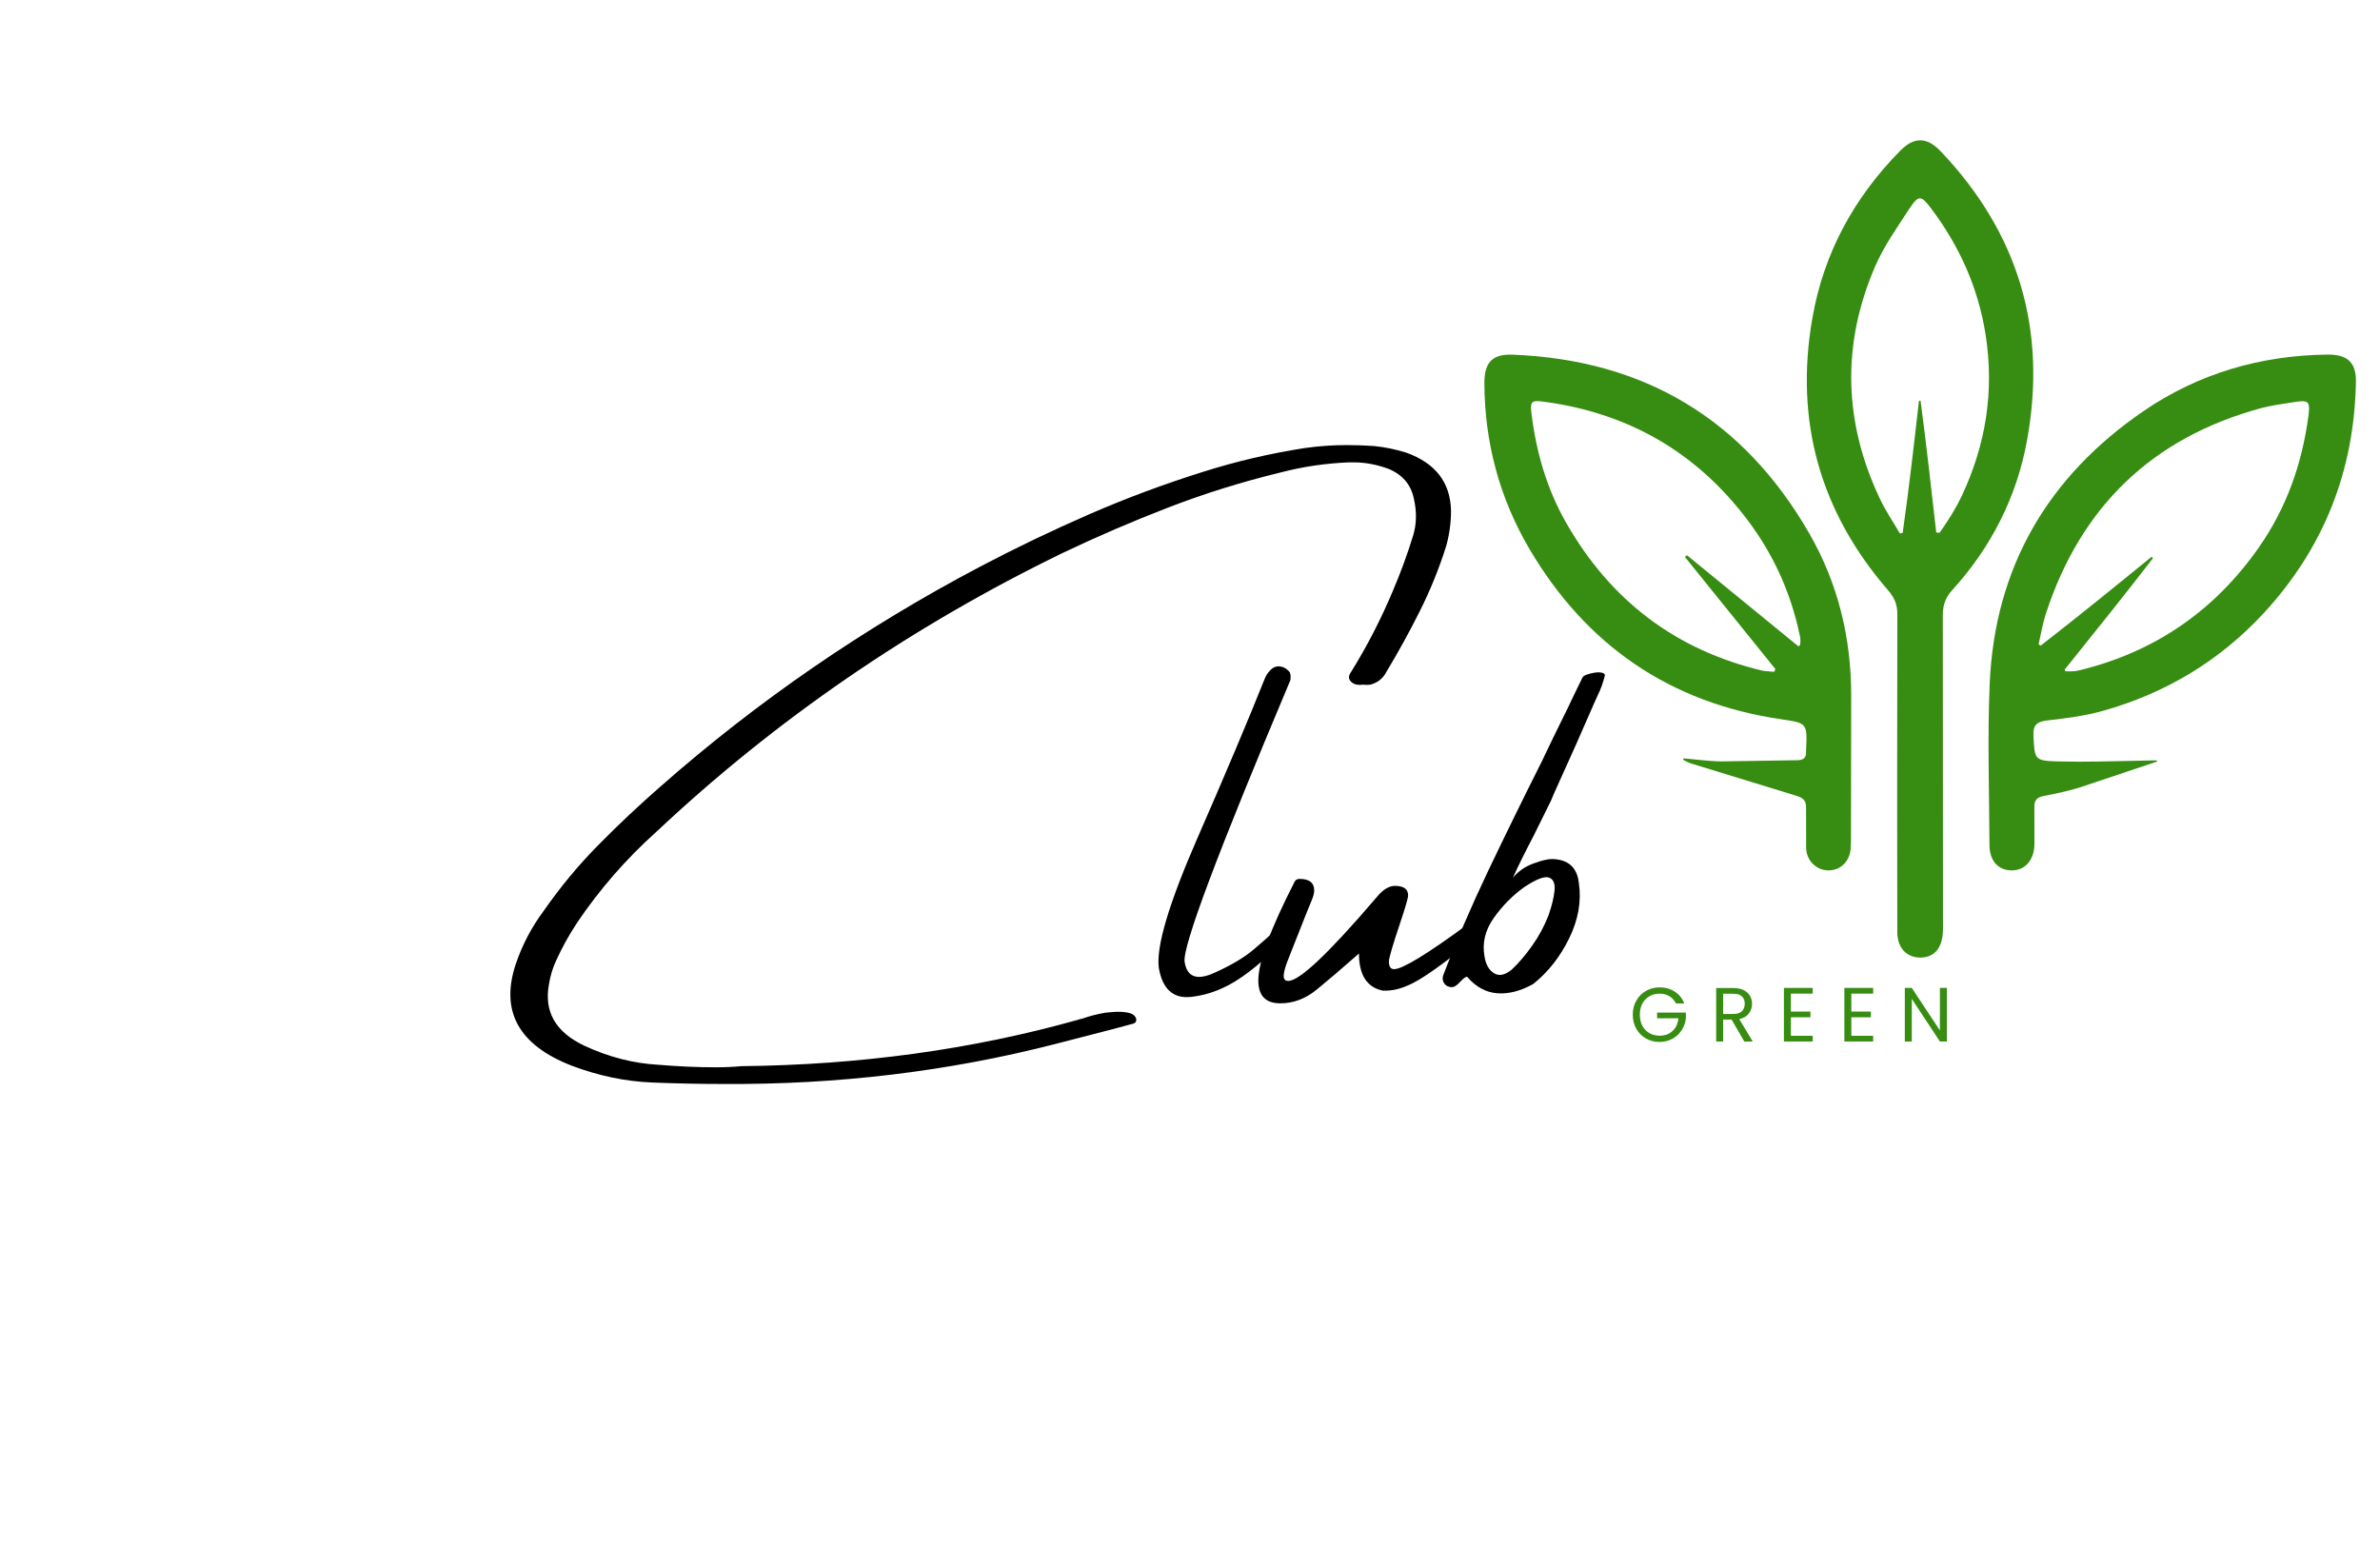 <svg xmlns="http://www.w3.org/2000/svg" xmlns:xlink="http://www.w3.org/1999/xlink" width="434" viewBox="0 0 325.5 214.5" height="286" preserveAspectRatio="xMidYMid meet"><defs><g></g><clipPath id="5a46afcd4b"><path d="M 247.039 19 L 278.5 19 L 278.5 131 L 247.039 131 Z M 247.039 19 " clip-rule="nonzero"></path></clipPath><clipPath id="73ea02b697"><path d="M 262.57 27.121 C 262.988 27.121 263.422 27.598 264.125 28.527 C 267.992 33.668 270.555 39.371 271.559 45.762 C 272.773 53.473 271.598 60.824 268.289 67.844 C 267.469 69.57 266.441 71.195 265.277 72.852 L 264.812 72.832 C 264.133 66.832 263.461 60.828 262.668 54.824 L 262.445 54.812 C 261.762 60.816 261.082 66.824 260.219 72.875 L 259.84 72.961 C 258.922 71.379 257.875 69.852 257.098 68.199 C 252.148 57.75 251.855 47.129 256.422 36.504 C 257.617 33.723 259.41 31.176 261.082 28.621 C 261.746 27.613 262.16 27.117 262.586 27.117 Z M 262.617 19.188 C 261.723 19.188 260.828 19.656 259.895 20.602 C 253.547 27.039 249.395 34.648 247.852 43.594 C 245.43 57.621 248.934 70.02 258.246 80.754 C 259.129 81.773 259.5 82.746 259.488 84.062 L 259.465 105.262 C 259.465 107.387 259.465 109.508 259.465 111.637 L 259.484 127.5 C 259.496 129.625 260.742 130.945 262.605 130.957 L 262.645 130.957 C 262.711 130.957 262.777 130.957 262.848 130.953 C 264.707 130.848 265.734 129.473 265.734 127.02 L 265.707 84.176 C 265.703 82.805 266.039 81.754 266.977 80.727 C 272.316 74.852 275.816 67.996 277.234 60.188 C 279.984 45.039 276.035 31.832 265.395 20.672 C 264.449 19.68 263.535 19.188 262.617 19.188 Z M 262.617 19.188 " clip-rule="nonzero"></path></clipPath><clipPath id="87e6a8bff4"><path d="M 271.66 48.172 L 322.27 48.172 L 322.27 119.297 L 271.66 119.297 Z M 271.66 48.172 " clip-rule="nonzero"></path></clipPath><clipPath id="ca56c4ff8b"><path d="M 314.871 54.867 C 315.824 54.867 315.914 55.355 315.707 56.91 C 314.84 63.422 312.711 69.469 308.922 74.879 C 302.836 83.57 294.641 89.195 284.316 91.688 C 283.922 91.781 283.512 91.82 283.082 91.82 C 282.887 91.82 282.684 91.816 282.48 91.801 L 282.367 91.582 C 286.426 86.531 290.48 81.488 294.453 76.34 L 294.273 76.137 C 289.258 80.219 284.242 84.301 279.09 88.297 L 278.809 88.117 C 279.133 86.711 279.363 85.266 279.812 83.898 C 284.586 69.312 294.324 59.891 309.16 55.836 C 310.633 55.438 312.16 55.254 313.672 55.004 C 314.172 54.922 314.566 54.871 314.871 54.871 Z M 318.484 48.492 C 318.453 48.492 318.418 48.492 318.391 48.492 C 309.207 48.586 300.68 51.066 293.125 56.242 C 280.082 65.184 272.812 77.586 272.121 93.484 C 271.801 100.832 272.059 108.207 272.09 115.57 C 272.098 117.727 273.277 119.02 275.113 119.035 C 275.125 119.035 275.141 119.035 275.148 119.035 C 276.965 119.035 278.203 117.629 278.238 115.465 L 278.23 110.426 C 278.195 109.441 278.582 109.035 279.535 108.852 C 281.234 108.527 282.934 108.168 284.574 107.648 L 295.051 104.137 L 295.004 104.09 L 294.902 103.984 C 291.387 104.035 287.879 104.168 284.363 104.168 C 283.391 104.168 282.422 104.156 281.453 104.133 C 278.199 104.047 278.27 103.859 278.105 100.594 C 278.031 99.082 278.645 98.684 280.047 98.52 C 282.59 98.227 285.168 97.906 287.625 97.211 C 296.176 94.801 303.551 90.398 309.613 83.836 C 317.852 74.902 321.984 64.352 322.207 52.242 C 322.258 49.633 321.094 48.496 318.48 48.496 Z M 318.484 48.492 " clip-rule="nonzero"></path></clipPath><clipPath id="62b6ca4fa3"><path d="M 203 48.172 L 253.422 48.172 L 253.422 119.297 L 203 119.297 Z M 203 48.172 " clip-rule="nonzero"></path></clipPath><clipPath id="f5aec428e9"><path d="M 210.23 54.855 C 210.453 54.855 210.723 54.883 211.055 54.926 C 222.656 56.453 232.02 61.828 239.062 71.199 C 242.621 75.938 244.973 81.211 246.168 87.008 C 246.242 87.375 246.258 87.75 246.188 88.211 L 245.965 88.395 L 230.715 75.934 C 230.621 76.012 230.531 76.09 230.438 76.172 L 242.816 91.508 C 242.758 91.633 242.695 91.754 242.641 91.879 L 241.16 91.746 C 229.195 88.938 220.238 82.105 214.176 71.461 C 211.547 66.852 210.109 61.844 209.457 56.594 C 209.289 55.254 209.379 54.855 210.23 54.855 Z M 206.531 48.496 C 204.051 48.496 203.031 49.66 203.012 52.254 L 203.012 52.406 C 203.039 60.52 205.094 68.156 209.188 75.102 C 216.953 88.266 228.41 96.156 243.641 98.371 C 247.176 98.887 247.172 98.898 247.008 102.598 L 247.004 102.797 C 247.062 103.629 246.633 103.949 245.852 103.965 L 235.492 104.129 C 233.746 104.117 231.996 103.859 230.25 103.715 L 230.23 103.781 L 230.191 103.91 C 230.527 104.074 230.855 104.281 231.207 104.391 L 245.629 108.816 C 246.609 109.102 247.035 109.473 247.004 110.516 L 247.016 116 C 247.078 117.727 248.43 119.02 250.047 119.035 C 250.059 119.035 250.07 119.035 250.082 119.035 C 251.719 119.035 252.969 117.82 253.109 116.051 C 253.156 115.41 253.145 114.766 253.148 114.125 L 253.176 95.148 C 253.191 87.227 251.371 79.75 247.414 72.895 C 238.418 57.316 224.848 49.207 206.871 48.504 C 206.754 48.5 206.641 48.5 206.531 48.5 Z M 206.531 48.496 " clip-rule="nonzero"></path></clipPath></defs><g clip-path="url(#5a46afcd4b)"><g clip-path="url(#73ea02b697)"><path fill="#378d11" d="M 200.535 16.711 L 324.551 16.711 L 324.551 133.43 L 200.535 133.43 Z M 200.535 16.711 " fill-opacity="1" fill-rule="nonzero"></path></g></g><g clip-path="url(#87e6a8bff4)"><g clip-path="url(#ca56c4ff8b)"><path fill="#378d11" d="M 200.535 16.711 L 324.551 16.711 L 324.551 133.43 L 200.535 133.43 Z M 200.535 16.711 " fill-opacity="1" fill-rule="nonzero"></path></g></g><g clip-path="url(#62b6ca4fa3)"><g clip-path="url(#f5aec428e9)"><path fill="#378d11" d="M 200.535 16.711 L 324.551 16.711 L 324.551 133.43 L 200.535 133.43 Z M 200.535 16.711 " fill-opacity="1" fill-rule="nonzero"></path></g></g><g fill="#000000" fill-opacity="1"><g transform="translate(68.604, 142.808)"><g><path d="M 117.75 -49.172 C 117.52 -49.129 117.27 -49.129 117 -49.172 C 116.727 -49.211 116.473 -49.328 116.234 -49.516 C 115.961 -49.785 115.848 -50.035 115.891 -50.266 C 115.93 -50.504 116.023 -50.719 116.172 -50.906 C 118.379 -54.457 120.297 -58.18 121.922 -62.078 C 122.953 -64.484 123.859 -66.957 124.641 -69.5 C 125.141 -71.082 125.18 -72.781 124.766 -74.594 C 124.367 -76.531 123.211 -77.895 121.297 -78.688 C 119.816 -79.238 118.312 -79.535 116.781 -79.578 C 116.5 -79.578 116.223 -79.578 115.953 -79.578 C 112.711 -79.453 109.566 -78.988 106.516 -78.188 C 101.234 -76.906 96.125 -75.312 91.188 -73.406 C 86.25 -71.5 81.422 -69.422 76.703 -67.172 C 56.004 -57.109 37.477 -44.391 21.125 -29.016 C 17 -25.316 13.391 -21.172 10.297 -16.578 C 9.223 -14.953 8.273 -13.238 7.453 -11.438 C 6.984 -10.426 6.656 -9.336 6.469 -8.172 C 5.781 -4.43 7.406 -1.633 11.344 0.219 C 14.664 1.758 18.039 2.625 21.469 2.812 C 24.164 3.039 26.789 3.156 29.344 3.156 C 30.539 3.156 31.695 3.102 32.812 3 C 49.02 2.832 64.32 0.727 78.719 -3.312 C 78.957 -3.395 79.191 -3.457 79.422 -3.5 C 80.391 -3.844 81.41 -4.109 82.484 -4.297 C 82.754 -4.336 83.207 -4.379 83.844 -4.422 C 84.488 -4.461 85.102 -4.426 85.688 -4.312 C 86.27 -4.195 86.633 -3.926 86.781 -3.5 C 86.82 -3.27 86.785 -3.098 86.672 -2.984 C 86.555 -2.867 86.379 -2.789 86.141 -2.75 C 85.254 -2.52 84.383 -2.285 83.531 -2.047 C 80.914 -1.359 78.312 -0.688 75.719 -0.031 C 61.133 3.719 45.988 5.539 30.281 5.438 C 27.039 5.438 23.801 5.367 20.562 5.234 C 16.914 5.086 13.258 4.32 9.594 2.938 C 2.312 0.113 -0.234 -4.535 1.953 -11.016 C 2.836 -13.609 4.094 -16 5.719 -18.188 C 7.969 -21.426 10.461 -24.438 13.203 -27.219 C 15.941 -30 18.789 -32.68 21.75 -35.266 C 35 -46.93 49.57 -56.953 65.469 -65.328 C 70.32 -67.879 75.27 -70.254 80.312 -72.453 C 85.352 -74.648 90.562 -76.594 95.938 -78.281 C 100.438 -79.707 105.066 -80.789 109.828 -81.531 C 111.742 -81.801 113.648 -81.938 115.547 -81.938 C 116.785 -81.938 118.035 -81.895 119.297 -81.812 C 120.773 -81.664 122.25 -81.363 123.719 -80.906 C 127.719 -79.469 129.758 -76.828 129.844 -72.984 C 129.844 -71.273 129.613 -69.629 129.156 -68.047 C 128.188 -64.992 126.992 -62.055 125.578 -59.234 C 124.172 -56.422 122.656 -53.664 121.031 -50.969 C 120.57 -50.039 119.828 -49.441 118.797 -49.172 C 118.484 -49.129 118.188 -49.129 117.906 -49.172 Z M 117.75 -49.172 "></path></g></g></g><g fill="#000000" fill-opacity="1"><g transform="translate(158.545, 142.808)"><g><path d="M 15.281 -15.062 C 15.977 -15.758 16.555 -16.148 17.016 -16.234 C 17.484 -16.316 17.785 -16.238 17.922 -16 C 18.055 -15.77 17.969 -15.457 17.656 -15.062 C 15.801 -12.832 13.723 -10.906 11.422 -9.281 C 9.129 -7.664 6.766 -6.727 4.328 -6.469 C 1.898 -6.219 0.438 -7.547 -0.062 -10.453 C -0.438 -13.336 1.305 -19.211 5.172 -28.078 C 9.047 -36.941 12.113 -44.203 14.375 -49.859 C 14.562 -50.367 14.844 -50.812 15.219 -51.188 C 15.727 -51.695 16.328 -51.812 17.016 -51.531 C 17.254 -51.426 17.488 -51.258 17.719 -51.031 C 17.945 -50.801 18.02 -50.391 17.938 -49.797 C 7.977 -26.18 3.156 -13.336 3.469 -11.266 C 3.789 -9.203 5.125 -8.691 7.469 -9.734 C 9.812 -10.785 11.617 -11.852 12.891 -12.938 C 14.172 -14.02 14.969 -14.727 15.281 -15.062 Z M 15.281 -15.062 "></path></g></g></g><g fill="#000000" fill-opacity="1"><g transform="translate(174.298, 142.808)"><g><path d="M 0.797 -5.594 C -1.203 -5.594 -2.203 -6.633 -2.203 -8.719 C -2.203 -11.258 -0.551 -15.754 2.75 -22.203 C 2.875 -22.473 3.102 -22.609 3.438 -22.609 C 4.77 -22.609 5.438 -22.082 5.438 -21.031 C 5.438 -20.656 5.316 -20.191 5.078 -19.641 C 4.992 -19.492 3.891 -16.719 1.766 -11.312 C 1.43 -10.426 1.266 -9.77 1.266 -9.344 C 1.266 -8.883 1.473 -8.656 1.891 -8.656 C 3.43 -8.656 7.461 -12.473 13.984 -20.109 C 14.828 -21.141 15.66 -21.656 16.484 -21.656 C 17.68 -21.656 18.281 -21.219 18.281 -20.344 C 18.281 -20 17.91 -18.723 17.172 -16.516 C 16.16 -13.504 15.656 -11.77 15.656 -11.312 C 15.656 -10.613 15.891 -10.266 16.359 -10.266 C 17.516 -10.266 20.895 -12.328 26.5 -16.453 C 26.812 -16.723 27.082 -16.859 27.312 -16.859 C 27.844 -16.859 28.109 -16.414 28.109 -15.531 C 28.109 -15.301 28.035 -15.113 27.891 -14.969 C 24.922 -12.414 22.395 -10.477 20.312 -9.156 C 18.414 -7.938 16.727 -7.328 15.25 -7.328 L 14.812 -7.328 C 12.645 -7.785 11.562 -9.477 11.562 -12.406 C 9.238 -10.363 7.312 -8.719 5.781 -7.469 C 4.258 -6.219 2.598 -5.594 0.797 -5.594 Z M 0.797 -5.594 "></path></g></g></g><g fill="#000000" fill-opacity="1"><g transform="translate(200.248, 142.808)"><g><path d="M 16.172 -50.141 C 16.273 -50.316 16.5 -50.461 16.844 -50.578 C 17.195 -50.691 17.555 -50.773 17.922 -50.828 C 18.285 -50.879 18.602 -50.867 18.875 -50.797 C 19.156 -50.723 19.273 -50.594 19.234 -50.406 C 19.004 -49.438 18.656 -48.488 18.188 -47.562 C 18.145 -47.426 18.07 -47.266 17.969 -47.078 C 16.219 -43.035 14.438 -39.023 12.625 -35.047 C 12.352 -34.461 12.102 -33.883 11.875 -33.312 C 11.219 -31.969 10.406 -30.328 9.438 -28.391 C 8.363 -26.348 7.438 -24.473 6.656 -22.766 C 7.395 -23.648 8.32 -24.297 9.438 -24.703 C 10.551 -25.117 11.406 -25.328 12 -25.328 C 14.227 -25.285 15.457 -24.18 15.688 -22.016 C 16.051 -19.547 15.609 -17.035 14.359 -14.484 C 13.117 -11.941 11.477 -9.859 9.438 -8.234 C 7.719 -7.273 6.082 -6.852 4.531 -6.969 C 2.977 -7.082 1.602 -7.832 0.406 -9.219 C 0.258 -9.219 0.109 -9.148 -0.047 -9.016 C -0.203 -8.879 -0.375 -8.719 -0.562 -8.531 C -0.801 -8.25 -1.055 -8.035 -1.328 -7.891 C -1.516 -7.805 -1.711 -7.785 -1.922 -7.828 C -2.129 -7.867 -2.301 -7.93 -2.438 -8.016 C -2.895 -8.398 -3.039 -8.863 -2.875 -9.406 C -1.102 -14.039 0.973 -18.863 3.359 -23.875 C 5.754 -28.883 8.148 -33.77 10.547 -38.531 C 11.555 -40.656 12.555 -42.719 13.547 -44.719 C 13.941 -45.5 14.332 -46.305 14.719 -47.141 C 15.176 -48.109 15.66 -49.109 16.172 -50.141 Z M 8.234 -21.5 C 6.617 -20.344 5.223 -18.93 4.047 -17.266 C 2.867 -15.609 2.445 -13.852 2.781 -12 C 2.945 -10.926 3.375 -10.164 4.062 -9.719 C 4.758 -9.281 5.57 -9.441 6.5 -10.203 C 7.426 -11.066 8.352 -12.148 9.281 -13.453 C 10.207 -14.754 10.957 -16.145 11.531 -17.625 C 11.988 -18.926 12.266 -20.062 12.359 -21.031 C 12.453 -22 12.191 -22.586 11.578 -22.797 C 10.973 -23.004 9.859 -22.57 8.234 -21.5 Z M 8.234 -21.5 "></path></g></g></g><g fill="#378d11" fill-opacity="1"><g transform="translate(222.852, 142.436)"><g><path d="M 6.359 -5.203 C 6.148 -5.629 5.852 -5.957 5.469 -6.188 C 5.082 -6.426 4.633 -6.547 4.125 -6.547 C 3.613 -6.547 3.148 -6.426 2.734 -6.188 C 2.328 -5.957 2.004 -5.625 1.766 -5.188 C 1.535 -4.75 1.422 -4.242 1.422 -3.672 C 1.422 -3.086 1.535 -2.578 1.766 -2.141 C 2.004 -1.711 2.328 -1.379 2.734 -1.141 C 3.148 -0.91 3.613 -0.797 4.125 -0.797 C 4.844 -0.797 5.43 -1.008 5.891 -1.438 C 6.348 -1.863 6.617 -2.441 6.703 -3.172 L 3.781 -3.172 L 3.781 -3.953 L 7.719 -3.953 L 7.719 -3.219 C 7.664 -2.613 7.477 -2.062 7.156 -1.562 C 6.832 -1.062 6.406 -0.664 5.875 -0.375 C 5.352 -0.082 4.77 0.062 4.125 0.062 C 3.445 0.062 2.828 -0.094 2.266 -0.406 C 1.703 -0.727 1.258 -1.172 0.938 -1.734 C 0.613 -2.305 0.453 -2.953 0.453 -3.672 C 0.453 -4.379 0.613 -5.02 0.938 -5.594 C 1.258 -6.164 1.703 -6.609 2.266 -6.922 C 2.828 -7.242 3.445 -7.406 4.125 -7.406 C 4.906 -7.406 5.594 -7.211 6.188 -6.828 C 6.789 -6.441 7.227 -5.898 7.5 -5.203 Z M 6.359 -5.203 "></path></g></g></g><g fill="#378d11" fill-opacity="1"><g transform="translate(233.9, 142.436)"><g><path d="M 4.656 0 L 2.922 -3 L 1.766 -3 L 1.766 0 L 0.812 0 L 0.812 -7.312 L 3.172 -7.312 C 3.723 -7.312 4.188 -7.219 4.562 -7.031 C 4.945 -6.844 5.234 -6.586 5.422 -6.266 C 5.617 -5.941 5.719 -5.578 5.719 -5.172 C 5.719 -4.66 5.57 -4.211 5.281 -3.828 C 4.988 -3.441 4.551 -3.188 3.969 -3.062 L 5.812 0 Z M 1.766 -3.766 L 3.172 -3.766 C 3.691 -3.766 4.078 -3.891 4.328 -4.141 C 4.586 -4.398 4.719 -4.742 4.719 -5.172 C 4.719 -5.598 4.586 -5.93 4.328 -6.172 C 4.078 -6.41 3.691 -6.531 3.172 -6.531 L 1.766 -6.531 Z M 1.766 -3.766 "></path></g></g></g><g fill="#378d11" fill-opacity="1"><g transform="translate(243.165, 142.436)"><g><path d="M 1.766 -6.547 L 1.766 -4.094 L 4.438 -4.094 L 4.438 -3.312 L 1.766 -3.312 L 1.766 -0.781 L 4.75 -0.781 L 4.75 0 L 0.812 0 L 0.812 -7.328 L 4.75 -7.328 L 4.75 -6.547 Z M 1.766 -6.547 "></path></g></g></g><g fill="#378d11" fill-opacity="1"><g transform="translate(251.433, 142.436)"><g><path d="M 1.766 -6.547 L 1.766 -4.094 L 4.438 -4.094 L 4.438 -3.312 L 1.766 -3.312 L 1.766 -0.781 L 4.75 -0.781 L 4.75 0 L 0.812 0 L 0.812 -7.328 L 4.75 -7.328 L 4.75 -6.547 Z M 1.766 -6.547 "></path></g></g></g><g fill="#378d11" fill-opacity="1"><g transform="translate(259.701, 142.436)"><g><path d="M 6.562 0 L 5.609 0 L 1.766 -5.828 L 1.766 0 L 0.812 0 L 0.812 -7.328 L 1.766 -7.328 L 5.609 -1.516 L 5.609 -7.328 L 6.562 -7.328 Z M 6.562 0 "></path></g></g></g></svg>